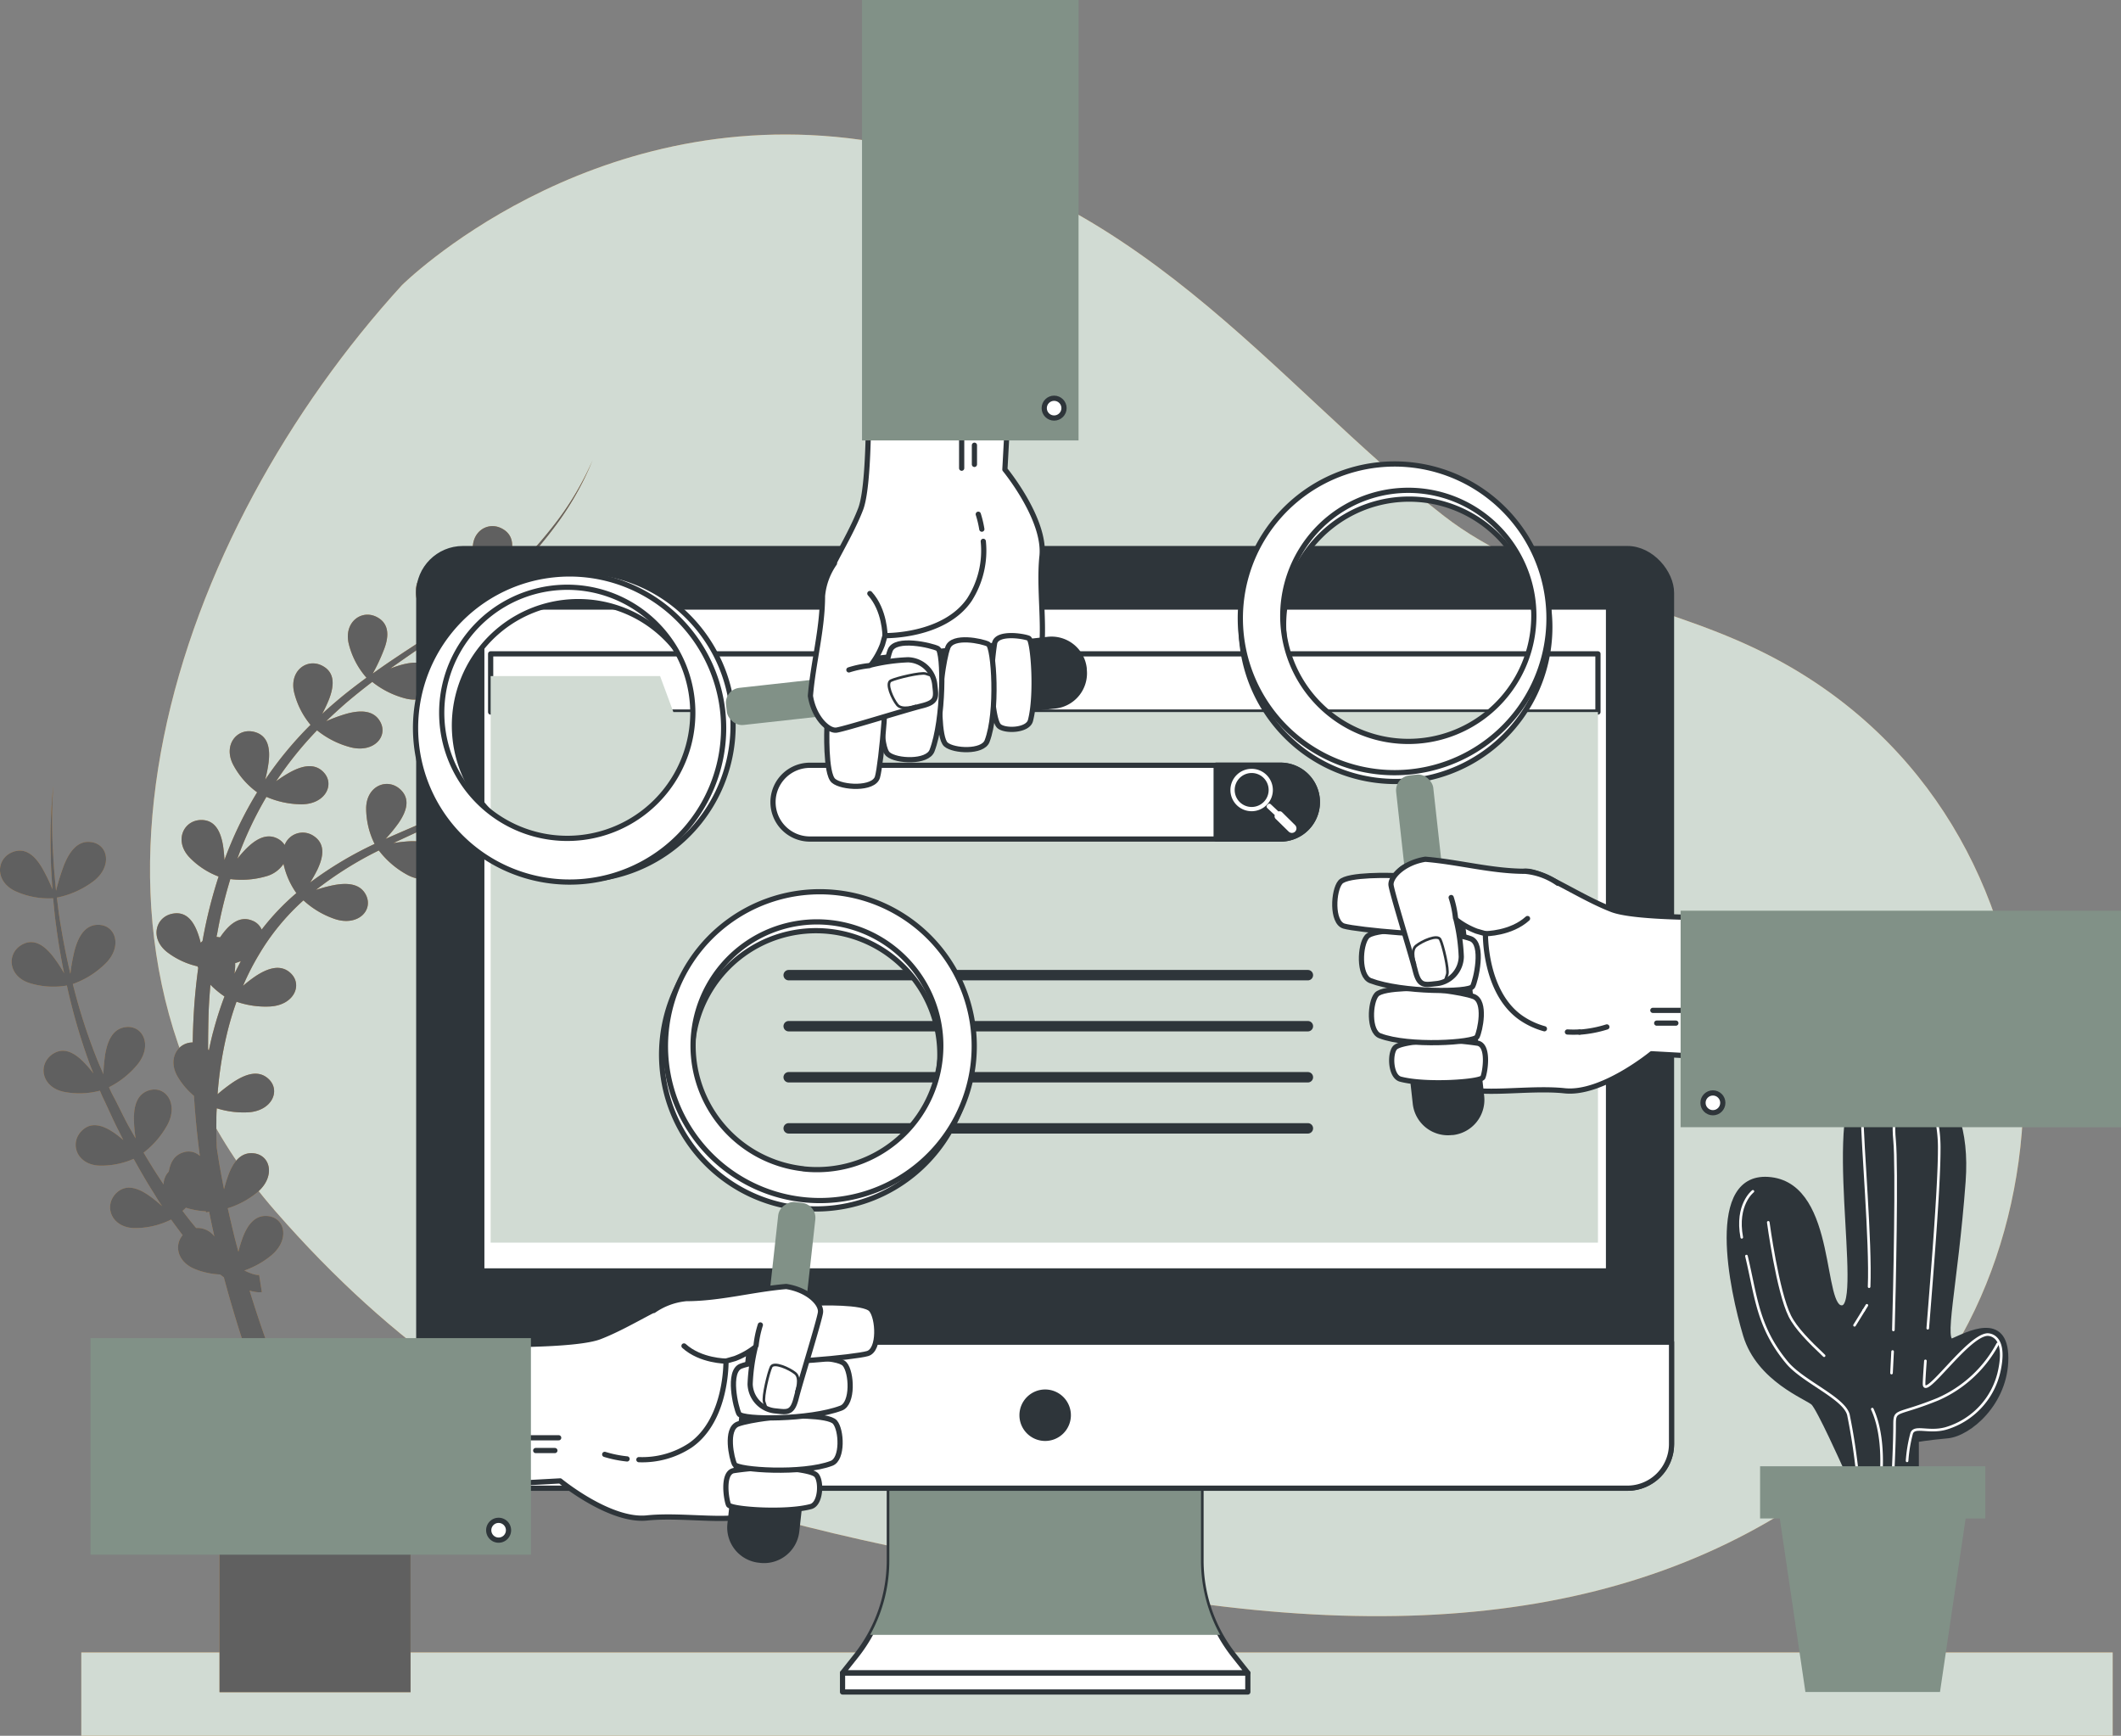 <svg xmlns="http://www.w3.org/2000/svg" id="Layer_1" data-name="Layer 1" viewBox="0 0 407.21 333.22"><rect x="0" y="0" width="407.21" height="333.22" fill="#808080" stroke="none"/><defs><style>.cls-1{fill:#cb8f49;}.cls-2{fill:#d1dbd3;}.cls-3{fill:#606060;}.cls-4{fill:#2e353a;}.cls-10,.cls-11,.cls-4,.cls-7,.cls-8{stroke:#2e353a;}.cls-10,.cls-11,.cls-4,.cls-5,.cls-7,.cls-8{stroke-linecap:round;stroke-linejoin:round;}.cls-10,.cls-11,.cls-5,.cls-8{fill:none;}.cls-5{stroke:#fff;}.cls-11,.cls-5{stroke-width:0.5px;}.cls-6{fill:#819187;}.cls-7,.cls-9{fill:#fff;}.cls-8{stroke-width:2px;}</style></defs><g id="freepik--background-simple--inject-1"><path class="cls-1" d="M98.17,313.63c46.24,53,92.93,59.71,158.56,72.27s113.82,3.88,149.33-28.13c41-37,39.38-121.76-23.36-151.94-19.6-9.45-42.94-12.31-60.11-25.6C289.8,154.87,263.28,115.41,210.64,108s-88.13,27.9-88.13,27.9C79.28,183.24,51.93,260.59,98.17,313.63Z" transform="translate(-45.34 -81.16)"></path><path class="cls-2" d="M98.17,313.63c46.24,53,92.93,59.71,158.56,72.27s113.82,3.88,149.33-28.13c41-37,39.38-121.76-23.36-151.94-19.6-9.45-42.94-12.31-60.11-25.6C289.8,154.87,263.28,115.41,210.64,108s-88.13,27.9-88.13,27.9C79.28,183.24,51.93,260.59,98.17,313.63Z" transform="translate(-45.34 -81.16)"></path></g><g id="freepik--Shadow--inject-1"><rect class="cls-1" x="15.61" y="317.22" width="390" height="16"></rect><rect class="cls-2" x="15.61" y="317.22" width="390" height="16"></rect></g><g id="freepik--Plants--inject-1"><path class="cls-1" d="M152.92,226.29a56.006,56.006,0,0,0-5.61,2.17c1-.73,2-1.49,3-2.26A145.468,145.468,0,0,0,163,214.7a138.057,138.057,0,0,1-15,12.63,31.861,31.861,0,0,0,1.92-3.94c1-2.49,1.18-5-1.19-6.33-2.93-1.64-6.47.81-5.54,5a15.46,15.46,0,0,0,3.23,6.35,95.781,95.781,0,0,1-10.8,6.47l-.35.18a35.611,35.611,0,0,0,2.09-4.25c.94-2.48,1.18-5-1.2-6.32-2.93-1.65-6.47.81-5.53,5a15.49,15.49,0,0,0,3.16,6.28c-4.49,2.21-9.13,4.09-13.75,6.13l-.67.3a30.828,30.828,0,0,0,2.51-3.07c1.5-2.2,2.31-4.58.31-6.43-2.46-2.28-6.49-.72-6.55,3.6a15.45,15.45,0,0,0,1.62,6.87A70.688,70.688,0,0,0,105,250.49l-.12.1a27.443,27.443,0,0,0,1.42-2.54c1.13-2.41,1.55-4.89-.73-6.4a3.72,3.72,0,0,0-5.58,1.73,3.511,3.511,0,0,0-1.19-1.14c-2.29-1.32-4.54.11-6.47,2.13-.5.53-1,1.1-1.43,1.66a70.537,70.537,0,0,1,5.59-11.9,17.108,17.108,0,0,0,6.73,1.43c4.56,0,6.48-3.8,4.24-6.16-1.82-1.91-4.38-1.18-6.8.22a25.567,25.567,0,0,0-2.31,1.52,69.144,69.144,0,0,1,7.86-9.78,17.129,17.129,0,0,0,6.5,3.27c4.43,1.09,7.21-2.12,5.61-4.95-1.3-2.3-4-2.21-6.65-1.44a30.745,30.745,0,0,0-3.72,1.38c1.21-1.18,2.46-2.31,3.73-3.43,1.66-1.42,3.38-2.79,5.13-4.13a17.088,17.088,0,0,0,6.39,3.19c4.43,1.09,7.21-2.12,5.61-4.95-1.3-2.3-4-2.21-6.66-1.44-.62.18-1.25.4-1.86.63,2.31-1.65,4.65-3.26,7-4.86l2.17-1.49a17.18,17.18,0,0,0,6.72,3.46c4.43,1.09,7.22-2.12,5.62-4.95-1.31-2.3-4-2.21-6.66-1.44q-1.57.48-3.09,1.11h0l1.34-1c.82-.59,1.64-1.19,2.44-1.82,1-.75,1.95-1.58,2.92-2.38.56-.44,1.09-.91,1.62-1.39a17.128,17.128,0,0,0,6.76,3.49c4.43,1.09,7.21-2.12,5.61-4.95-1.3-2.3-4-2.21-6.65-1.44a37.565,37.565,0,0,0-4.36,1.65h0c1.81-1.68,3.56-3.43,5.22-5.25.11-.13.21-.26.33-.38.71-.79,1.41-1.59,2.09-2.42s1.56-1.92,2.3-2.92a57.229,57.229,0,0,0,7.44-13,57.001,57.001,0,0,1-7.69,12.8,80.467,80.467,0,0,1-10.27,10.85l-.41.35A38.001,38.001,0,0,0,143,189c.95-2.48,1.18-5-1.2-6.32-2.92-1.65-6.47.81-5.53,5a15.55,15.55,0,0,0,3.51,6.68l-.88.76-1,.86c-.58.47-1.18.92-1.78,1.37-.32.24-.63.49-1,.73-.85.63-1.71,1.24-2.58,1.84l-1.25.85-1.42,1a34.732,34.732,0,0,0,2.18-4.41c.95-2.49,1.18-5-1.19-6.32-2.93-1.65-6.48.81-5.54,5a15.47,15.47,0,0,0,3.35,6.51l-1,.68-3.89,2.55-.77.5-2.17,1.45-.94.63c-1,.69-2,1.39-3,2.11A35.306,35.306,0,0,0,119,206c1-2.48,1.18-5-1.19-6.32-2.93-1.65-6.47.81-5.53,5a15.411,15.411,0,0,0,3.42,6.58c-1.7,1.25-3.38,2.53-5,3.87-1.19,1-2.36,2-3.51,3.08a27.541,27.541,0,0,0,1.34-2.86c.94-2.49,1.18-5-1.2-6.32-2.93-1.65-6.47.81-5.53,5a15.491,15.491,0,0,0,3.16,6.28,70.218,70.218,0,0,0-8.71,10.53,26.708,26.708,0,0,0,.66-3.32c.32-2.64-.06-5.12-2.69-5.84-3.24-.89-6.08,2.35-4.15,6.21a15.489,15.489,0,0,0,4.64,5.37,72.781,72.781,0,0,0-6.28,13,26.845,26.845,0,0,0-.28-2.83c-.45-2.63-1.51-4.9-4.24-4.85-3.36.07-5.17,4-2.22,7.14a15.242,15.242,0,0,0,5.62,3.71,91.345,91.345,0,0,0-2.77,10.67c-.12.57-.21,1.14-.32,1.71-.12.11-.24.22-.35.34-.12-.49-.26-1-.42-1.47-.84-2.52-2.24-4.61-4.93-4.13-3.3.58-4.49,4.72-1.09,7.39a15.131,15.131,0,0,0,5.84,2.73c0,.1.08.19.13.29-.37,2.71-.65,5.44-.82,8.18-.13,2-.2,4.09-.24,6.14-2.86,0-4.88,3.14-2.91,6.54a14.419,14.419,0,0,0,3.15,3.72c.24,3.85.62,7.7,1.13,11.52a3.17,3.17,0,0,0-3.06-.71c-1.8.49-2.61,1.94-2.9,3.72a3.56,3.56,0,0,0-1,2.47c-1.34-2-2.61-4-3.84-6.11a16.999,16.999,0,0,0,4.57-5.33c2.15-4-.28-7.51-3.41-6.66-2.56.7-3.12,3.3-3,6.09a27.931,27.931,0,0,0,.3,3.16l-1.32-2.32c-1.1-2-2-4-3.08-6-.26-.49-.49-1-.7-1.5a17,17,0,0,0,5.47-4.37c2.87-3.54,1.14-7.43-2.1-7.18-2.64.21-3.69,2.66-4.13,5.42a33.993,33.993,0,0,0-.32,3.63l-.94-2.17a111.498,111.498,0,0,1-4.93-15.14,16.998,16.998,0,0,0,6.34-4c3.21-3.25,1.88-7.28-1.37-7.36-2.64-.06-3.93,2.27-4.65,5a36.542,36.542,0,0,0-.79,4.4q-1.05-4.44-1.8-9c-.34-1.86-.56-3.75-.79-5.63a17.238,17.238,0,0,0,7.06-3.17c3.6-2.8,2.81-7-.41-7.47-2.61-.41-4.19,1.74-5.25,4.33a43.237,43.237,0,0,0-1.56,5c-.2-2.18-.43-4.37-.53-6.56a102.566,102.566,0,0,1,0-13.58,102.93,102.93,0,0,0-.47,13.6c0,2.09.18,4.17.31,6.26a33.437,33.437,0,0,0-2-4.13c-1.36-2.29-3.18-4-5.7-3-3.11,1.28-3.38,5.58.52,7.46a15.48,15.48,0,0,0,7.31,1.39c.18,1.87.34,3.73.62,5.58.39,3,.89,5.88,1.48,8.79a29.764,29.764,0,0,0-2.13-3.21c-1.65-2.09-3.67-3.57-6-2.22-2.91,1.67-2.63,6,1.48,7.33a15.499,15.499,0,0,0,7.19.48,115.735,115.735,0,0,0,4.49,15.35l.59,1.5a21.742,21.742,0,0,0-1.71-2c-1.85-1.92-4-3.19-6.23-1.6-2.73,2-2,6.2,2.2,7.14a15.47,15.47,0,0,0,7-.2c.21.51.42,1,.67,1.52,1,2.06,1.89,4.17,2.94,6.19L69,300c-.52-.45-1.06-.88-1.62-1.28-2.18-1.53-4.54-2.37-6.42-.4-2.32,2.43-.82,6.47,3.5,6.6a15.31,15.31,0,0,0,6.54-1.3c1.24,2.24,2.51,4.45,3.89,6.62.51.83,1,1.65,1.58,2.47a25.7,25.7,0,0,0-2.48-2c-2.18-1.53-4.54-2.37-6.43-.4-2.31,2.43-.81,6.47,3.51,6.6a15.549,15.549,0,0,0,7.12-1.63q1.08,1.5,2.22,3c-1.61,1.87-1.08,5,2.19,6.43a14.591,14.591,0,0,0,5,1.11c.2.16.4.32.62.47l.1.08q3.1,11.58,7.35,22.82c1.2,3.19,2.49,6.35,3.82,9.49h-12V406h36.67V358.64H104.64c-1.67-3.65-3.28-7.34-4.78-11.07-2.45-6.12-4.67-12.34-6.6-18.65h0a8.514,8.514,0,0,0,1,.23,4.357,4.357,0,0,0,1.35.06l-.52-3.29h-.35a6.16,6.16,0,0,1-.62-.12,9.527,9.527,0,0,1-1.35-.5l-.52-.24a16.93,16.93,0,0,0,5.29-3c3.47-3,2.49-7.1-.75-7.45-2.62-.29-4.1,1.93-5,4.56-.27.75-.49,1.53-.68,2.29-.19-.7-.38-1.4-.56-2.1-.53-2.07-1-4.16-1.48-6.25A16.83,16.83,0,0,0,94.8,310c3.47-3,2.48-7.09-.75-7.44-2.63-.29-4.1,1.93-5,4.56-.27.76-.5,1.55-.7,2.33-.3-1.52-.59-3.05-.86-4.58-.19-1.13-.37-2.27-.54-3.41-.06-1.62-.09-3.24-.07-4.87,0-.89,0-1.78.08-2.67a17.102,17.102,0,0,0,6.07.77c4.56-.3,6.24-4.2,3.86-6.41-1.94-1.81-4.45-.91-6.78.63a31.879,31.879,0,0,0-3,2.31,73.104,73.104,0,0,1,1.73-11.3,57.703,57.703,0,0,1,1.91-6.46,17.132,17.132,0,0,0,6.51.91c4.56-.29,6.24-4.19,3.86-6.41-1.93-1.8-4.45-.91-6.78.64A26.304,26.304,0,0,0,92,270.41a48.36,48.36,0,0,1,3.06-6A44.089,44.089,0,0,1,103.6,254a16.91,16.91,0,0,0,6.05,3.59c4.34,1.42,7.35-1.58,6-4.52-1.13-2.39-3.79-2.5-6.53-1.93A27.656,27.656,0,0,0,106,252l.07-.06a69.003,69.003,0,0,1,12-7.52,17.211,17.211,0,0,0,5.58,4.74c4.06,2.09,7.51-.39,6.61-3.51-.73-2.54-3.34-3.07-6.13-3a29.707,29.707,0,0,0-3.27.36c4.51-2.13,9.11-4.14,13.55-6.49h.1a16.999,16.999,0,0,0,6.89,3.6c4.43,1.1,7.21-2.12,5.61-5-1.3-2.3-4-2.2-6.65-1.44-.75.22-1.5.49-2.23.77a99.293,99.293,0,0,0,8.61-5.62l.23.25v-.13a17.359,17.359,0,0,0,6.95,3.65c4.42,1.09,7.21-2.12,5.61-5C158.27,225.43,155.61,225.52,152.92,226.29ZM83,316.9c-.91-1.06-1.77-2.17-2.61-3.29.2-.18.42-.38.64-.6a15.717,15.717,0,0,0,3.85.69v.21l.61-.13c.32,1.58.65,3.15,1,4.72A4.09,4.09,0,0,0,83,316.9Zm3.26-37.65c-.31,1.18-.57,2.36-.82,3.55l-.15-.21q0-3.66.11-7.3c.07-1.7.19-3.39.34-5.09a17.622,17.622,0,0,0,2.7,2.25,65.505,65.505,0,0,0-2.17,6.8Zm4.1-11.2c.06-.44.11-.89.13-1.33v-.67c.36-.11.73-.24,1.09-.39-.4.79-.82,1.59-1.21,2.39Zm5.21-8.45a3.19,3.19,0,0,0-1.83-1.72c-2.47-1-4.47.8-6.06,3.1l-.08.11h-.16a2.993,2.993,0,0,0-.51-.07.83.83,0,0,1,.07-.41,89.348,89.348,0,0,1,2.56-10.69,17.002,17.002,0,0,0,6.85-.53A5.83,5.83,0,0,0,99.77,247a15.439,15.439,0,0,0,2.47,5.61,45.893,45.893,0,0,0-6.66,7Z" transform="translate(-45.34 -81.16)"></path><path class="cls-3" d="M152.92,226.29a56.006,56.006,0,0,0-5.61,2.17c1-.73,2-1.49,3-2.26A145.468,145.468,0,0,0,163,214.7a138.057,138.057,0,0,1-15,12.63,31.861,31.861,0,0,0,1.92-3.94c1-2.49,1.18-5-1.19-6.33-2.93-1.64-6.47.81-5.54,5a15.46,15.46,0,0,0,3.23,6.35,95.781,95.781,0,0,1-10.8,6.47l-.35.18a35.611,35.611,0,0,0,2.09-4.25c.94-2.48,1.18-5-1.2-6.32-2.93-1.65-6.47.81-5.53,5a15.49,15.49,0,0,0,3.16,6.28c-4.49,2.21-9.13,4.09-13.75,6.13l-.67.3a30.828,30.828,0,0,0,2.51-3.07c1.5-2.2,2.31-4.58.31-6.43-2.46-2.28-6.49-.72-6.55,3.6a15.45,15.45,0,0,0,1.62,6.87A70.688,70.688,0,0,0,105,250.49l-.12.1a27.443,27.443,0,0,0,1.42-2.54c1.13-2.41,1.55-4.89-.73-6.4a3.72,3.72,0,0,0-5.58,1.73,3.511,3.511,0,0,0-1.19-1.14c-2.29-1.32-4.54.11-6.47,2.13-.5.53-1,1.1-1.43,1.66a70.537,70.537,0,0,1,5.59-11.9,17.108,17.108,0,0,0,6.73,1.43c4.56,0,6.48-3.8,4.24-6.16-1.82-1.91-4.38-1.18-6.8.22a25.567,25.567,0,0,0-2.31,1.52,69.144,69.144,0,0,1,7.86-9.78,17.129,17.129,0,0,0,6.5,3.27c4.43,1.09,7.21-2.12,5.61-4.95-1.3-2.3-4-2.21-6.65-1.44a30.745,30.745,0,0,0-3.72,1.38c1.21-1.18,2.46-2.31,3.73-3.43,1.66-1.42,3.38-2.79,5.13-4.13a17.088,17.088,0,0,0,6.39,3.19c4.43,1.09,7.21-2.12,5.61-4.95-1.3-2.3-4-2.21-6.66-1.44-.62.18-1.25.4-1.86.63,2.31-1.65,4.65-3.26,7-4.86l2.17-1.49a17.18,17.18,0,0,0,6.72,3.46c4.43,1.09,7.22-2.12,5.62-4.95-1.31-2.3-4-2.21-6.66-1.44q-1.57.48-3.09,1.11h0l1.34-1c.82-.59,1.64-1.19,2.44-1.82,1-.75,1.95-1.58,2.92-2.38.56-.44,1.09-.91,1.62-1.39a17.128,17.128,0,0,0,6.76,3.49c4.43,1.09,7.21-2.12,5.61-4.95-1.3-2.3-4-2.21-6.65-1.44a37.565,37.565,0,0,0-4.36,1.65h0c1.81-1.68,3.56-3.43,5.22-5.25.11-.13.21-.26.33-.38.71-.79,1.41-1.59,2.09-2.42s1.56-1.92,2.3-2.92a57.229,57.229,0,0,0,7.44-13,57.001,57.001,0,0,1-7.69,12.8,80.467,80.467,0,0,1-10.27,10.85l-.41.35A38.001,38.001,0,0,0,143,189c.95-2.48,1.18-5-1.2-6.32-2.92-1.65-6.47.81-5.53,5a15.55,15.55,0,0,0,3.51,6.68l-.88.76-1,.86c-.58.47-1.18.92-1.78,1.37-.32.24-.63.49-1,.73-.85.63-1.71,1.24-2.58,1.84l-1.25.85-1.42,1a34.732,34.732,0,0,0,2.18-4.41c.95-2.49,1.18-5-1.19-6.32-2.93-1.65-6.48.81-5.54,5a15.47,15.47,0,0,0,3.35,6.51l-1,.68-3.89,2.55-.77.5-2.17,1.45-.94.63c-1,.69-2,1.39-3,2.11A35.306,35.306,0,0,0,119,206c1-2.48,1.18-5-1.19-6.32-2.93-1.65-6.47.81-5.53,5a15.411,15.411,0,0,0,3.42,6.58c-1.7,1.25-3.38,2.53-5,3.87-1.19,1-2.36,2-3.51,3.08a27.541,27.541,0,0,0,1.34-2.86c.94-2.49,1.18-5-1.2-6.32-2.93-1.65-6.47.81-5.53,5a15.491,15.491,0,0,0,3.16,6.28,70.218,70.218,0,0,0-8.71,10.53,26.708,26.708,0,0,0,.66-3.32c.32-2.64-.06-5.12-2.69-5.84-3.24-.89-6.08,2.35-4.15,6.21a15.489,15.489,0,0,0,4.64,5.37,72.781,72.781,0,0,0-6.28,13,26.845,26.845,0,0,0-.28-2.83c-.45-2.63-1.51-4.9-4.24-4.85-3.36.07-5.17,4-2.22,7.14a15.242,15.242,0,0,0,5.62,3.71,91.345,91.345,0,0,0-2.77,10.67c-.12.57-.21,1.14-.32,1.71-.12.11-.24.22-.35.34-.12-.49-.26-1-.42-1.47-.84-2.52-2.24-4.61-4.93-4.13-3.3.58-4.49,4.72-1.09,7.39a15.131,15.131,0,0,0,5.84,2.73c0,.1.08.19.13.29-.37,2.71-.65,5.44-.82,8.18-.13,2-.2,4.09-.24,6.14-2.86,0-4.88,3.14-2.91,6.54a14.419,14.419,0,0,0,3.15,3.72c.24,3.85.62,7.7,1.13,11.52a3.17,3.17,0,0,0-3.06-.71c-1.8.49-2.61,1.94-2.9,3.72a3.56,3.56,0,0,0-1,2.47c-1.34-2-2.61-4-3.84-6.11a16.999,16.999,0,0,0,4.57-5.33c2.15-4-.28-7.51-3.41-6.66-2.56.7-3.12,3.3-3,6.09a27.931,27.931,0,0,0,.3,3.16l-1.32-2.32c-1.1-2-2-4-3.08-6-.26-.49-.49-1-.7-1.5a17,17,0,0,0,5.47-4.37c2.87-3.54,1.14-7.43-2.1-7.18-2.64.21-3.69,2.66-4.13,5.42a33.993,33.993,0,0,0-.32,3.63l-.94-2.17a111.498,111.498,0,0,1-4.93-15.14,16.998,16.998,0,0,0,6.34-4c3.21-3.25,1.88-7.28-1.37-7.36-2.64-.06-3.93,2.27-4.65,5a36.542,36.542,0,0,0-.79,4.4q-1.05-4.44-1.8-9c-.34-1.86-.56-3.75-.79-5.63a17.238,17.238,0,0,0,7.06-3.17c3.6-2.8,2.81-7-.41-7.47-2.61-.41-4.19,1.74-5.25,4.33a43.237,43.237,0,0,0-1.56,5c-.2-2.18-.43-4.37-.53-6.56a102.566,102.566,0,0,1,0-13.58,102.93,102.93,0,0,0-.47,13.6c0,2.09.18,4.17.31,6.26a33.437,33.437,0,0,0-2-4.13c-1.36-2.29-3.18-4-5.7-3-3.11,1.28-3.38,5.58.52,7.46a15.48,15.48,0,0,0,7.31,1.39c.18,1.87.34,3.73.62,5.58.39,3,.89,5.88,1.48,8.79a29.764,29.764,0,0,0-2.13-3.21c-1.65-2.09-3.67-3.57-6-2.22-2.91,1.67-2.63,6,1.48,7.33a15.499,15.499,0,0,0,7.19.48,115.735,115.735,0,0,0,4.49,15.35l.59,1.5a21.742,21.742,0,0,0-1.71-2c-1.85-1.92-4-3.19-6.23-1.6-2.73,2-2,6.2,2.2,7.14a15.47,15.47,0,0,0,7-.2c.21.51.42,1,.67,1.52,1,2.06,1.89,4.17,2.94,6.19L69,300c-.52-.45-1.06-.88-1.62-1.28-2.18-1.53-4.54-2.37-6.42-.4-2.32,2.43-.82,6.47,3.5,6.6a15.31,15.31,0,0,0,6.54-1.3c1.24,2.24,2.51,4.45,3.89,6.62.51.83,1,1.65,1.58,2.47a25.7,25.7,0,0,0-2.48-2c-2.18-1.53-4.54-2.37-6.43-.4-2.31,2.43-.81,6.47,3.51,6.6a15.549,15.549,0,0,0,7.12-1.63q1.08,1.5,2.22,3c-1.61,1.87-1.08,5,2.19,6.43a14.591,14.591,0,0,0,5,1.11c.2.16.4.32.62.47l.1.08q3.1,11.58,7.35,22.82c1.2,3.19,2.49,6.35,3.82,9.49h-12V406h36.67V358.64H104.64c-1.67-3.65-3.28-7.34-4.78-11.07-2.45-6.12-4.67-12.34-6.6-18.65h0a8.514,8.514,0,0,0,1,.23,4.357,4.357,0,0,0,1.35.06l-.52-3.29h-.35a6.16,6.16,0,0,1-.62-.12,9.527,9.527,0,0,1-1.35-.5l-.52-.24a16.93,16.93,0,0,0,5.29-3c3.47-3,2.49-7.1-.75-7.45-2.62-.29-4.1,1.93-5,4.56-.27.75-.49,1.53-.68,2.29-.19-.7-.38-1.4-.56-2.1-.53-2.07-1-4.16-1.48-6.25A16.83,16.83,0,0,0,94.8,310c3.47-3,2.48-7.09-.75-7.44-2.63-.29-4.1,1.93-5,4.56-.27.76-.5,1.55-.7,2.33-.3-1.52-.59-3.05-.86-4.58-.19-1.13-.37-2.27-.54-3.41-.06-1.62-.09-3.24-.07-4.87,0-.89,0-1.78.08-2.67a17.102,17.102,0,0,0,6.07.77c4.56-.3,6.24-4.2,3.86-6.41-1.94-1.81-4.45-.91-6.78.63a31.879,31.879,0,0,0-3,2.31,73.104,73.104,0,0,1,1.73-11.3,57.703,57.703,0,0,1,1.91-6.46,17.132,17.132,0,0,0,6.51.91c4.56-.29,6.24-4.19,3.86-6.41-1.93-1.8-4.45-.91-6.78.64A26.304,26.304,0,0,0,92,270.41a48.36,48.36,0,0,1,3.06-6A44.089,44.089,0,0,1,103.6,254a16.91,16.91,0,0,0,6.05,3.59c4.34,1.42,7.35-1.58,6-4.52-1.13-2.39-3.79-2.5-6.53-1.93A27.656,27.656,0,0,0,106,252l.07-.06a69.003,69.003,0,0,1,12-7.52,17.211,17.211,0,0,0,5.58,4.74c4.06,2.09,7.51-.39,6.61-3.51-.73-2.54-3.34-3.07-6.13-3a29.707,29.707,0,0,0-3.27.36c4.51-2.13,9.11-4.14,13.55-6.49h.1a16.999,16.999,0,0,0,6.89,3.6c4.43,1.1,7.21-2.12,5.61-5-1.3-2.3-4-2.2-6.65-1.44-.75.22-1.5.49-2.23.77a99.293,99.293,0,0,0,8.61-5.62l.23.25v-.13a17.359,17.359,0,0,0,6.95,3.65c4.42,1.09,7.21-2.12,5.61-5C158.27,225.43,155.61,225.52,152.92,226.29ZM83,316.9c-.91-1.06-1.77-2.17-2.61-3.29.2-.18.42-.38.64-.6a15.717,15.717,0,0,0,3.85.69v.21l.61-.13c.32,1.58.65,3.15,1,4.72A4.09,4.09,0,0,0,83,316.9Zm3.26-37.65c-.31,1.18-.57,2.36-.82,3.55l-.15-.21q0-3.66.11-7.3c.07-1.7.19-3.39.34-5.09a17.622,17.622,0,0,0,2.7,2.25,65.505,65.505,0,0,0-2.17,6.8Zm4.1-11.2c.06-.44.11-.89.13-1.33v-.67c.36-.11.73-.24,1.09-.39-.4.79-.82,1.59-1.21,2.39Zm5.21-8.45a3.19,3.19,0,0,0-1.83-1.72c-2.47-1-4.47.8-6.06,3.1l-.08.11h-.16a2.993,2.993,0,0,0-.51-.07.83.83,0,0,1,.07-.41,89.348,89.348,0,0,1,2.56-10.69,17.002,17.002,0,0,0,6.85-.53A5.83,5.83,0,0,0,99.77,247a15.439,15.439,0,0,0,2.47,5.61,45.893,45.893,0,0,0-6.66,7Z" transform="translate(-45.34 -81.16)"></path><path class="cls-4" d="M399.49,362.37s-4.84-10.81-6-11.92-10.43-4.47-13-13-7.45-31.3,4.85-29.81,9.31,25.34,13.78,24.59-3.72-38.74,4.1-44,20.49-.37,19,19.75-4.47,31.66-1.86,30.55,10.06-5.22,10.06,3.35-7.08,14.53-11.18,14.9-6,.75-6,.75v5.58Z" transform="translate(-45.34 -81.16)"></path><path class="cls-5" d="M395.55,341.42c-2.81-2.66-5.39-5.24-6.58-7.61-2.36-4.73-4.14-18-4.14-18" transform="translate(-45.34 -81.16)"></path><path class="cls-5" d="M380.64,322.29c1.86,7.75,2.12,13.59,7.74,20.39,3,3.68,10.94,6.8,11.83,10.05A118.053,118.053,0,0,1,402,364.56l4.44.3s.9-7.7-1.64-13.19" transform="translate(-45.34 -81.16)"></path><path class="cls-5" d="M381.88,309.86s-3.32,2.55-2.14,8.83" transform="translate(-45.34 -81.16)"></path><line class="cls-5" x1="357.81" y1="251.57" x2="356.05" y2="254.42"></line><line class="cls-5" x1="358.42" y1="250.58" x2="357.81" y2="251.57"></line><path class="cls-5" d="M409.67,289.16s-6.8-.29-6.8,6.21c0,5.49,1.68,24.23,1.32,32.8" transform="translate(-45.34 -81.16)"></path><path class="cls-5" d="M415,342.41c-.16,2.23-.26,3.81-.26,4.41,0,3.25,8.27-9.17,12.12-9.46,0,0,3.84-.3,2.36,6.8a14.78,14.78,0,0,1-10.34,11.23c-3.26.89-5.92-.59-6.51.89a27.38,27.38,0,0,0-.89,5.32" transform="translate(-45.34 -81.16)"></path><path class="cls-5" d="M416.93,295.33a26.257,26.257,0,0,1,.72,6.55c0,6.92-1.32,23.24-2.2,34.26" transform="translate(-45.34 -81.16)"></path><path class="cls-5" d="M413.51,289.76a5.241,5.241,0,0,1,2.07,2.18" transform="translate(-45.34 -81.16)"></path><line class="cls-5" x1="363.36" y1="259.45" x2="363.15" y2="263.59"></line><path class="cls-5" d="M410.26,293.3s-1.77.59-1.18,6.8c.49,5.13,0,28.42-.23,36.37" transform="translate(-45.34 -81.16)"></path><path class="cls-5" d="M428.89,339.13a23.92,23.92,0,0,1-11.53,10.65c-8,3.25-8.28,1.77-8.28,5s-.3,9.17-.3,9.17" transform="translate(-45.34 -81.16)"></path><polygon class="cls-6" points="372.46 324.81 346.62 324.81 341.09 287.38 377.99 287.38 372.46 324.81"></polygon><rect class="cls-6" x="337.92" y="281.48" width="43.24" height="10.02"></rect></g><g id="freepik--Device--inject-1"><path class="cls-7" d="M275.92,380.77V360.45H216.08v20.32A29.43,29.43,0,0,1,209.72,399l-2.62,3.3h77.8l-2.62-3.3A29.43,29.43,0,0,1,275.92,380.77Z" transform="translate(-45.34 -81.16)"></path><path class="cls-6" d="M212.4,395h67.2a29.38,29.38,0,0,1-3.68-14.23V360.45H216.08v20.32A29.38,29.38,0,0,1,212.4,395Z" transform="translate(-45.34 -81.16)"></path><rect class="cls-4" x="80.4" y="105.31" width="240.51" height="180.39" rx="8.48"></rect><path class="cls-7" d="M125.74,338.82H366.26v19.55a8.48,8.48,0,0,1-8.48,8.48H134.23a8.48,8.48,0,0,1-8.48-8.48h0V338.82Z" transform="translate(-45.34 -81.16)"></path><rect class="cls-7" x="92.5" y="116.54" width="216.32" height="127.44"></rect><path class="cls-4" d="M250.44,352.84a4.44,4.44,0,1,0-4.44,4.44,4.44,4.44,0,0,0,4.44-4.44Z" transform="translate(-45.34 -81.16)"></path><rect class="cls-7" x="161.76" y="321.18" width="77.81" height="3.63"></rect><rect class="cls-7" x="94.2" y="125.52" width="212.59" height="11.17"></rect><polygon class="cls-2" points="129.28 136.69 126.73 129.79 94.2 129.79 94.2 136.69 94.2 145.84 94.2 238.55 306.79 238.55 306.79 136.69 129.28 136.69"></polygon><line class="cls-8" x1="151.42" y1="187.2" x2="251.1" y2="187.2"></line><line class="cls-8" x1="151.42" y1="197" x2="251.1" y2="197"></line><line class="cls-8" x1="151.42" y1="206.8" x2="251.1" y2="206.8"></line><line class="cls-8" x1="151.42" y1="216.61" x2="251.1" y2="216.61"></line><path class="cls-7" d="M291.17,242.23H200.84a7.08,7.08,0,0,1-7.09-7.07h0a7.08,7.08,0,0,1,7.07-7.09h90.35a7.08,7.08,0,0,1,7.09,7.07v.02h0a7.08,7.08,0,0,1-7.09,7.07Z" transform="translate(-45.34 -81.16)"></path><path class="cls-4" d="M291.17,242.23H278.83V228.05h12.34a7.08,7.08,0,0,1,7.09,7.07v.02h0a7.08,7.08,0,0,1-7.07,7.09Z" transform="translate(-45.34 -81.16)"></path><path class="cls-9" d="M288.42,229.85a4.07,4.07,0,1,0,.187,5.753l.003-.003h0a4.05,4.05,0,0,0-.164-5.725l-.016-.015Zm-.4,5.2a3.26,3.26,0,1,1-.15-4.62,3.26,3.26,0,0,1,.15,4.62Z" transform="translate(-45.34 -81.16)"></path><path class="cls-9" d="M291.48,237.08a.65.65,0,0,0-.69-.14l-1.47-1.38a.4.4,0,0,0-.56,0l-.13.14a.42.42,0,0,0,0,.57l1.45,1.36a.69.69,0,0,0,.17.72l2.5,2.45a.88.88,0,0,0,1.24,0h0a.88.88,0,0,0,0-1.24Z" transform="translate(-45.34 -81.16)"></path></g><g id="freepik--search-engines--inject-1"><path class="cls-7" d="M317.3,285a5.83,5.83,0,0,0,3.21,3.22c1.13.46,2.64.36,4.38,1.34,3.93,2.21,13.74.24,20.85,1s16.69-7.11,16.69-7.11L390.64,285V257s-29.44,1.23-35.82-1.23-13.49-7.6-16.68-7.36-29.44,3.19-29.44,3.19l8.59,33.4Z" transform="translate(-45.34 -81.16)"></path><path class="cls-7" d="M310,172.1a29.63,29.63,0,1,0,32.71,26.19v0h0A29.61,29.61,0,0,0,310.04,172.096Zm5.88,53.08a24.102,24.102,0,1,1,.001,0Z" transform="translate(-45.34 -81.16)"></path><path class="cls-7" d="M309.84,170.41a29.63,29.63,0,1,0,32.71,26.19v0h0A29.64,29.64,0,0,0,309.84,170.41Zm5.88,53.08a24.102,24.102,0,1,1,.001,0Z" transform="translate(-45.34 -81.16)"></path><rect class="cls-6" x="314.504" y="229.858" width="7.17" height="26.42" rx="2.88" transform="translate(-70.165 -44.667) rotate(-6.32)"></rect><path class="cls-4" d="M316.88,247l3-.32A4.93,4.93,0,0,1,325.3,251l4.49,40.61a6.3,6.3,0,0,1-5.57,6.95h-.2a6.29,6.29,0,0,1-6.948-5.554l-.002-.016-4.49-40.6a4.92,4.92,0,0,1,4.34-5.439l.01-.001Z" transform="translate(-45.34 -81.16)"></path><path class="cls-7" d="M321.24,280.84s-7.11.26-8.11,1.49-.82,5.51,1.11,6c4.92,1.29,15.38.54,15.79-.34s1.25-6-.91-6.55A51.996,51.996,0,0,0,321.24,280.84Z" transform="translate(-45.34 -81.16)"></path><path class="cls-7" d="M319.19,270.92s-8.27-.31-9.56,1.18-1.54,7.06.64,7.9c5.56,2.13,18.07,1.3,18.64.2s1.81-6.81-.64-7.73S319.19,270.92,319.19,270.92Z" transform="translate(-45.34 -81.16)"></path><path class="cls-7" d="M318,259.72s-8.84-.34-10.22,1.26-1.65,7.54.68,8.44c6,2.28,19,2.28,19.61,1.1s2.25-8.16-.37-9.15S318,259.72,318,259.72Z" transform="translate(-45.34 -81.16)"></path><path class="cls-7" d="M312.9,249.24s-8.84-.33-10.22,1.26-1.71,7.72.68,8.44,19,2.28,19.61,1.11,2.25-8.17-.37-9.16S312.9,249.24,312.9,249.24Z" transform="translate(-45.34 -81.16)"></path><path class="cls-7" d="M341.85,278.65a14.913,14.913,0,0,1-4.45-2.06c-7.11-4.91-6.87-16.19-6.87-16.19l-1.71-.49a15.221,15.221,0,0,1-3.93-2.21,35.52,35.52,0,0,1,1,7.11A5.31,5.31,0,0,1,321,270c-2.21.25-3.19.49-3.93-2.45s-4.41-14.72-4.66-16.44c-.22-1.56,2.4-4.34,6.57-5,6.41.52,12.73,2.31,19.19,2.31a13,13,0,0,1,6.25,2.3" transform="translate(-45.34 -81.16)"></path><path class="cls-7" d="M348.61,279.27a22.83,22.83,0,0,1-2.34,0" transform="translate(-45.34 -81.16)"></path><path class="cls-7" d="M353.84,278.3a22.703,22.703,0,0,1-5.23,1" transform="translate(-45.34 -81.16)"></path><line class="cls-10" x1="317.33" y1="193.96" x2="326.16" y2="193.96"></line><line class="cls-10" x1="318.07" y1="196.41" x2="321.75" y2="196.41"></line><path class="cls-10" d="M330.53,260.4s4.88,0,8.08-2.91" transform="translate(-45.34 -81.16)"></path><path class="cls-10" d="M324.78,257.38a19.4,19.4,0,0,0-.83-3.92" transform="translate(-45.34 -81.16)"></path><path class="cls-11" d="M317,266.26s-.93-2.58.2-3.51,4.13-2.27,4.65-1.24,1.65,5.78,1.34,6.71l-.31.93" transform="translate(-45.34 -81.16)"></path><polyline class="cls-6" points="407.21 216.39 322.66 216.39 322.66 174.83 407.21 174.83"></polyline><circle class="cls-7" cx="328.86" cy="211.71" r="1.9"></circle><path class="cls-7" d="M239.83,216.41a5.83,5.83,0,0,0,3.22-3.21c.46-1.13.35-2.63,1.34-4.38,2.2-3.92.24-13.73,1-20.85s-7.12-16.68-7.12-16.68l1.53-28.21h-28s1.22,29.44-1.23,35.81-7.6,13.5-7.36,16.69S206.42,225,206.42,225l33.36-8.59Z" transform="translate(-45.34 -81.16)"></path><path class="cls-7" d="M127,223.69A29.63,29.63,0,1,0,153.215,191l-.005,0h-.07A29.63,29.63,0,0,0,127,223.69Zm53-5.89a23.78,23.78,0,1,1-26.27-21h0A23.79,23.79,0,0,1,180,217.8Z" transform="translate(-45.34 -81.16)"></path><path class="cls-7" d="M125.27,223.87a29.575,29.575,0,1,0-.002-.02ZM178.35,218a24.102,24.102,0,1,1,0-.001Z" transform="translate(-45.34 -81.16)"></path><rect class="cls-6" x="184.725" y="212.051" width="26.42" height="7.17" rx="2.88" transform="translate(-67.875 -58.061) rotate(-6.32)"></rect><path class="cls-4" d="M201.86,216.84l-.33-3a4.93,4.93,0,0,1,4.36-5.44l40.6-4.49a6.31,6.31,0,0,1,6.997,5.539l.004.031h0v.2a6.31,6.31,0,0,1-5.539,6.997l-.031.004h0l-40.6,4.49A4.94,4.94,0,0,1,201.86,216.84Z" transform="translate(-45.34 -81.16)"></path><path class="cls-7" d="M235.69,212.48s.27,7.1,1.49,8.1,5.52.82,6-1.11c1.3-4.91.54-15.38-.34-15.78s-6-1.26-6.54.91A52.002,52.002,0,0,0,235.69,212.48Z" transform="translate(-45.34 -81.16)"></path><path class="cls-7" d="M225.78,214.52s-.32,8.27,1.17,9.56,7.06,1.55,7.9-.64c2.14-5.56,1.3-18.07.2-18.63s-6.81-1.81-7.73.64S225.78,214.52,225.78,214.52Z" transform="translate(-45.34 -81.16)"></path><path class="cls-7" d="M214.58,215.73s-.34,8.84,1.25,10.22,7.55,1.65,8.45-.69c2.28-5.94,2.28-19,1.1-19.6s-8.17-2.25-9.15.37S214.58,215.73,214.58,215.73Z" transform="translate(-45.34 -81.16)"></path><path class="cls-7" d="M204.1,220.82s-.34,8.84,1.26,10.22,7.72,1.71,8.44-.69,2.28-19,1.1-19.61-8.16-2.24-9.15.38S204.1,220.82,204.1,220.82Z" transform="translate(-45.34 -81.16)"></path><path class="cls-7" d="M234.12,185.08a17.44,17.44,0,0,1-2.68,11.23c-4.9,7.12-16.19,6.87-16.19,6.87l-.49,1.72a14.871,14.871,0,0,1-2.21,3.92,35.611,35.611,0,0,1,7.12-1,5.32,5.32,0,0,1,5.15,4.91c.25,2.21.49,3.19-2.45,3.92s-14.72,4.42-16.44,4.67c-1.56.22-4.34-2.4-5-6.57.53-6.41,2.32-12.74,2.32-19.19a13,13,0,0,1,2.3-6.26" transform="translate(-45.34 -81.16)"></path><path class="cls-7" d="M233.16,179.88a20.146,20.146,0,0,1,.68,2.86" transform="translate(-45.34 -81.16)"></path><line class="cls-10" x1="184.63" y1="89.88" x2="184.63" y2="81.05"></line><line class="cls-10" x1="187.08" y1="89.15" x2="187.08" y2="85.47"></line><path class="cls-10" d="M215.25,203.18s0-4.88-2.91-8.08" transform="translate(-45.34 -81.16)"></path><path class="cls-10" d="M212.24,208.94a19.375,19.375,0,0,0-3.92.82" transform="translate(-45.34 -81.16)"></path><path class="cls-11" d="M221.12,216.68s-2.58.93-3.51-.21-2.27-4.13-1.24-4.64,5.78-1.65,6.71-1.34l.93.3" transform="translate(-45.34 -81.16)"></path><polyline class="cls-6" points="207.07 0 207.07 84.55 165.5 84.55 165.5 0"></polyline><circle class="cls-7" cx="202.38" cy="78.35" r="1.9"></circle><path class="cls-7" d="M198,367a5.8,5.8,0,0,1-3.21,3.22c-1.13.47-2.63.36-4.38,1.34-3.92,2.21-13.73.25-20.85,1s-16.68-7.11-16.68-7.11L124.64,367V339s29.44,1.23,35.82-1.22,13.49-7.61,16.68-7.36,29.44,3.19,29.44,3.19Z" transform="translate(-45.34 -81.16)"></path><path class="cls-7" d="M205.25,254.16a29.63,29.63,0,1,1-32.71,26.19v0h0a29.62,29.62,0,0,1,32.7-26.18Zm-5.88,53.08a23.78,23.78,0,1,0-21-26.27h0A23.79,23.79,0,0,0,199.37,307.24Z" transform="translate(-45.34 -81.16)"></path><path class="cls-7" d="M205.43,252.47a29.643,29.643,0,1,1-.011-.001Zm-5.88,53.08a23.78,23.78,0,1,0-21-26.27h0a23.78,23.78,0,0,0,21,26.25Z" transform="translate(-45.34 -81.16)"></path><rect class="cls-6" x="183.964" y="321.543" width="26.42" height="7.17" rx="2.88" transform="translate(-193.024 404.153) rotate(-83.68)"></rect><path class="cls-4" d="M191.27,380.66h-.2a6.3,6.3,0,0,1-5.576-6.949l.006-.051,4.49-40.6a4.92,4.92,0,0,1,5.421-4.362l.019.002,3,.33a4.93,4.93,0,0,1,4.36,5.44l-4.49,40.65a6.32,6.32,0,0,1-6.989,5.571l-.011-.001Z" transform="translate(-45.34 -81.16)"></path><path class="cls-7" d="M194,362.89s7.1.27,8.1,1.49.82,5.51-1.11,6c-4.91,1.3-15.38.54-15.78-.34s-1.26-6,.91-6.55A51.996,51.996,0,0,1,194,362.89Z" transform="translate(-45.34 -81.16)"></path><path class="cls-7" d="M196.08,353s8.27-.32,9.56,1.17,1.55,7.06-.64,7.9c-5.56,2.13-18.07,1.3-18.63.2s-1.81-6.81.64-7.73S196.08,353,196.08,353Z" transform="translate(-45.34 -81.16)"></path><path class="cls-7" d="M197.29,341.77s8.84-.33,10.22,1.26,1.65,7.55-.68,8.44c-6,2.29-19,2.28-19.61,1.11s-2.25-8.17.37-9.16S197.29,341.77,197.29,341.77Z" transform="translate(-45.34 -81.16)"></path><path class="cls-7" d="M202.38,331.3s8.84-.34,10.22,1.25,1.71,7.73-.69,8.45-19,2.27-19.61,1.1-2.24-8.17.38-9.15S202.38,331.3,202.38,331.3Z" transform="translate(-45.34 -81.16)"></path><path class="cls-7" d="M168,361.37a16.77,16.77,0,0,0,9.85-2.73c7.12-4.91,6.87-16.19,6.87-16.19l1.72-.49a14.871,14.871,0,0,0,3.92-2.21,35.52,35.52,0,0,0-1,7.11,5.33,5.33,0,0,0,4.91,5.16c2.21.24,3.19.49,3.93-2.46s4.41-14.72,4.66-16.43-2.4-4.35-6.57-5c-6.41.53-12.74,2.32-19.19,2.32a13.08,13.08,0,0,0-6.26,2.29" transform="translate(-45.34 -81.16)"></path><path class="cls-7" d="M161.44,360.36a22.362,22.362,0,0,0,4.29.87" transform="translate(-45.34 -81.16)"></path><line class="cls-10" x1="107.26" y1="276.01" x2="98.43" y2="276.01"></line><line class="cls-10" x1="106.53" y1="278.46" x2="102.85" y2="278.46"></line><path class="cls-10" d="M184.74,342.45s-4.88,0-8.08-2.91" transform="translate(-45.34 -81.16)"></path><path class="cls-10" d="M190.5,339.43a19.375,19.375,0,0,1,.82-3.92" transform="translate(-45.34 -81.16)"></path><path class="cls-11" d="M198.24,348.31s.93-2.58-.21-3.51-4.13-2.27-4.64-1.24-1.65,5.79-1.34,6.71l.31.93" transform="translate(-45.34 -81.16)"></path><polyline class="cls-6" points="17.38 298.45 101.93 298.45 101.93 256.88 17.38 256.88"></polyline><path class="cls-7" d="M139.17,374.92a1.9,1.9,0,1,0,1.9-1.9h0A1.9,1.9,0,0,0,139.17,374.92Z" transform="translate(-45.34 -81.16)"></path></g></svg>